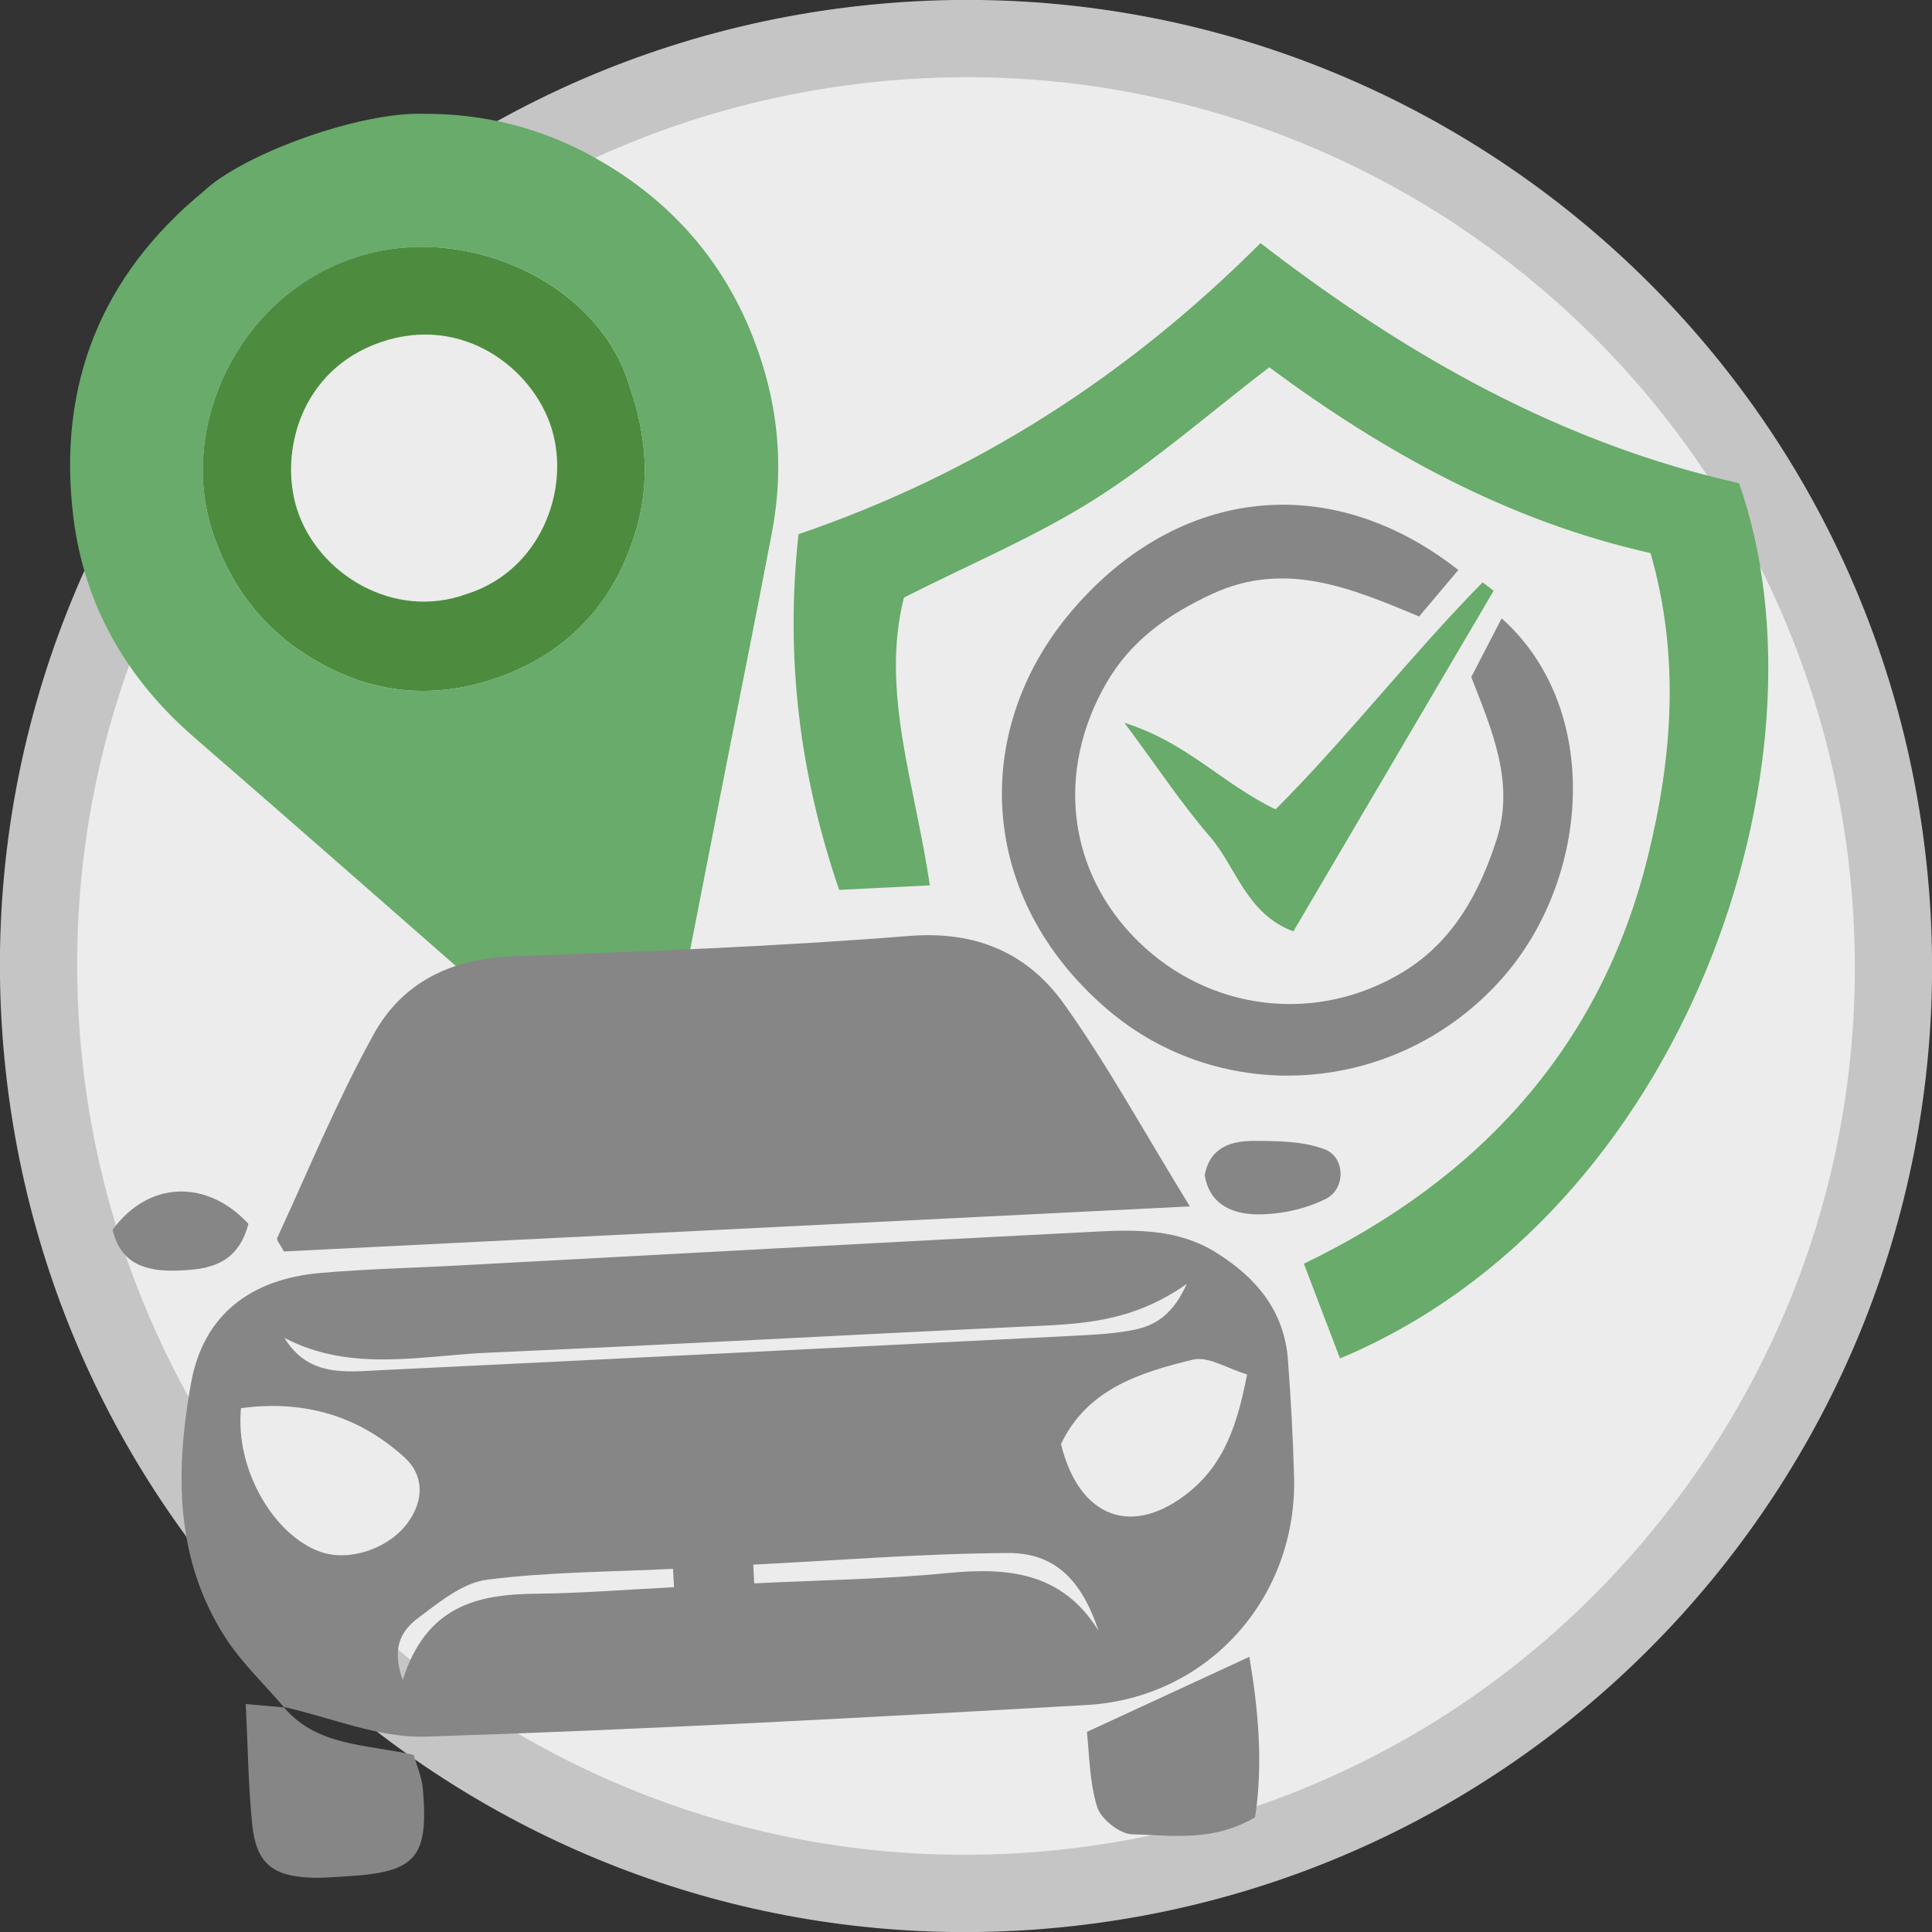 <?xml version="1.0" encoding="utf-8"?>
<!-- Generator: Adobe Illustrator 16.0.0, SVG Export Plug-In . SVG Version: 6.00 Build 0)  -->
<!DOCTYPE svg PUBLIC "-//W3C//DTD SVG 1.1//EN" "http://www.w3.org/Graphics/SVG/1.1/DTD/svg11.dtd">
<svg version="1.1" id="Livello_1" xmlns="http://www.w3.org/2000/svg" xmlns:xlink="http://www.w3.org/1999/xlink" x="0px" y="0px"
	 width="300px" height="300px" viewBox="0 0 300 300" enable-background="new 0 0 300 300" xml:space="preserve">
<rect x="0" y="0" width="300" height="300" fill="#333333" stroke="none"/>
<g>
	<path fill="#ECECEC" d="M149.815,294.013c-35.25,0-69.223-12.978-95.663-36.542c-26.632-23.736-43.431-56.358-47.303-91.857
		c-4.171-38.237,6.798-75.81,30.887-105.796c24.089-29.987,58.413-48.798,96.65-52.969c5.244-0.572,10.559-0.862,15.799-0.862
		c35.25,0,69.223,12.978,95.663,36.542c26.632,23.736,43.431,56.358,47.303,91.857c8.61,78.934-48.603,150.156-127.536,158.765
		C160.371,293.723,155.056,294.013,149.815,294.013z"/>
	<path fill="#C5C5C5" d="M150.192,11.987c33.772,0,66.326,12.438,91.665,35.023c25.521,22.747,41.62,54.009,45.33,88.027
		c3.997,36.644-6.515,72.651-29.6,101.388s-55.979,46.765-92.623,50.762c-5.028,0.548-10.125,0.827-15.148,0.827
		c-33.775,0-66.332-12.438-91.671-35.021c-25.521-22.746-41.62-54.008-45.331-88.028c-3.997-36.644,6.515-72.651,29.6-101.388
		s55.979-46.765,92.624-50.762c5.026-0.548,10.123-0.826,15.151-0.827H150.192 M150.185-0.013c-5.432,0-10.925,0.295-16.449,0.897
		C51.381,9.867-8.099,83.91,0.884,166.265c8.38,76.831,73.379,133.749,148.931,133.749c5.432,0,10.926-0.295,16.45-0.897
		c82.354-8.983,141.833-83.026,132.851-165.38C290.735,56.905,225.737-0.016,150.185-0.013L150.185-0.013z"/>
</g>
<path fill="#4D8C3F" d="M55.287,39.929C36.974,45.869,27.4,66.524,33.168,83.102c3.374,9.699,9.502,16.51,18.61,20.932
	c8.263,4.012,16.924,4.161,25.271,1.274c9.047-3.128,16.079-9.155,20.008-18.267c3.571-8.284,4.303-16.676,0.676-27.107
	C93.053,44.062,72.522,34.341,55.287,39.929z M85.658,66.541c2.959,9.558-1.758,22.158-13.289,25.727
	c-11.266,4.075-23.071-3.183-26.262-13.24c-2.743-8.647,0.45-21.595,13.058-25.91C71.797,48.792,82.751,57.156,85.658,66.541z"/>
<path fill="#68AB6A" d="M92.131,24.367c-8.331-4.612-17.219-6.773-26.527-6.693c-1.005-0.035-2.141,0.008-3.389,0.127
	c-3.871,0.371-8.787,1.47-13.987,3.246c-4.418,1.508-8.374,3.277-11.482,5.046c-2.163,1.232-3.912,2.463-5.119,3.608
	C15.756,42.749,8.854,59.753,11.397,80.334c1.685,13.646,8.243,25.046,18.734,34.14c15.046,13.04,29.993,26.194,44.973,39.31
	c7.973,6.983,15.934,13.98,23.875,20.998c0.748,0.661,1.866,1.096,1.853,2.376c0.407-0.139,0.814-0.278,1.222-0.417
	c-0.793-1.004-0.176-2.035,0.014-3.013c3.214-16.606,6.451-33.209,9.703-49.808c2.696-13.761,5.486-27.505,8.103-41.282
	c1.685-8.869,1.184-17.625-1.555-26.302C113.841,42.145,105.048,31.519,92.131,24.367z M97.732,59.934
	c3.626,10.431,2.895,18.823-0.676,27.107c-3.929,9.112-10.96,15.139-20.008,18.267c-8.347,2.886-17.008,2.738-25.271-1.274
	C42.67,99.612,36.542,92.8,33.168,83.102C27.4,66.524,36.974,45.869,55.287,39.929C72.522,34.341,93.053,44.062,97.732,59.934z"/>
<path d="M60.29,268.008c-0.021-0.022-0.044-0.044-0.067-0.067c-0.014-0.002-0.027-0.005-0.042-0.007L60.29,268.008z"/>
<path fill="#68AB6A" d="M270.035,75.029c-27.253-6.086-51.414-19.591-74.302-37.28c-20.696,20.682-44.2,35.793-71.741,45.202
	c-2.11,19.41,0.247,37.524,6.312,55.228c5.046-0.251,9.285-0.462,14.073-0.7c-2.257-15.584-7.701-30.179-4.015-44.688
	c10.498-5.318,20.502-9.501,29.542-15.212c9.291-5.87,17.639-13.234,27.187-20.547c17.725,13.13,36.948,23.852,59.201,28.851
	c4.632,16.135,3.367,31.864-0.437,47.222c-7.306,29.508-26.145,49.984-53.392,63.124c2.028,5.315,3.697,9.688,5.612,14.704
	C261.792,188.477,285.221,118.179,270.035,75.029z"/>
<path fill="#68AB6A" d="M198.069,125.68c-8.313-3.994-13.682-10.356-23.461-13.438c5.273,7.097,8.921,12.64,13.225,17.616
	c4.155,4.804,5.689,12.037,12.999,14.771c10.514-17.882,20.806-35.39,31.099-52.896c-0.571-0.434-1.142-0.869-1.712-1.303
	C218.955,101.879,209.056,114.702,198.069,125.68z"/>
<path d="M60.257,268.008c0.011,0,0.021,0,0.032,0l-0.109-0.075C60.206,267.96,60.232,267.981,60.257,268.008z"/>
<g>
	<path fill="#868686" d="M188.821,194.487c-5.734-3.58-12.098-3.576-18.424-3.254c-33.264,1.688-66.521,3.52-99.781,5.298
		c-6.969,0.372-13.958,0.522-20.906,1.138c-10.818,0.958-18.146,6.505-20.052,17.122c-2.432,13.524-2.565,27.252,5.339,39.493
		c2.527,3.912,6.011,7.205,9.065,10.774c7.344,1.631,14.738,4.837,22.022,4.604c34.241-1.095,68.461-2.965,102.67-4.912
		c18.872-1.074,32.744-16.715,32.188-35.562c-0.177-6.023-0.496-12.048-0.954-18.056
		C199.411,203.532,195.067,198.386,188.821,194.487z M49.769,240.975c-7.183-2.532-13.298-12.739-12.346-22.319
		c9.989-1.324,18.34,1.28,25.353,7.613c3.082,2.784,3.12,6.718,0.472,10.267C60.268,240.533,54.177,242.529,49.769,240.975z
		 M83.186,247.473c-9.083,0.091-17.01,1.898-20.652,13.399c-1.961-5.481,0.198-7.992,2.503-9.718
		c3.229-2.418,6.841-5.375,10.579-5.856c9.545-1.225,19.25-1.207,28.893-1.687c0.051,0.95,0.102,1.9,0.153,2.85
		C97.503,246.817,90.347,247.401,83.186,247.473z M59.313,212.751c-5.527,0.265-11.4,1.132-15.154-5.011
		c10.347,5.417,21.183,2.758,31.81,2.294c27.873-1.217,55.731-2.762,83.6-4.066c8.099-0.379,16.182-0.553,24.719-6.62
		c-2.505,5.573-5.687,6.746-9.111,7.319c-2.803,0.47-5.671,0.613-8.518,0.756C130.878,209.227,95.097,211.034,59.313,212.751z
		 M147.129,244.264c-9.963,0.97-20.007,1.103-30.016,1.6c-0.049-0.971-0.098-1.94-0.147-2.91
		c13.195-0.656,26.388-1.733,39.586-1.801c7.216-0.037,11.398,4.165,14.02,12.056C164.922,244.11,156.517,243.349,147.129,244.264z
		 M184.668,231.66c-8.785,7.13-17.09,4.107-19.917-7.419c4.047-8.541,12.253-11.122,20.473-13.112
		c2.396-0.579,5.412,1.404,8.421,2.295C192.144,221.206,190.102,227.25,184.668,231.66z"/>
	<path fill="#868686" d="M184.757,187.328c-7.229-11.762-12.813-22.011-19.542-31.442c-5.627-7.885-13.623-11.38-23.996-10.553
		c-20.548,1.637-41.171,2.412-61.777,3.179c-9.394,0.35-16.965,4.062-21.367,12.002c-5.661,10.21-10.125,21.086-15.03,31.709
		c-0.157,0.34,0.501,1.058,1.039,2.101C89.958,192.043,136.063,189.75,184.757,187.328z"/>
	<path fill="#868686" d="M233.174,96.019c-1.631,3.147-3.178,6.138-4.716,9.111c3.247,8.348,6.761,16.385,3.958,25.165
		c-2.657,8.326-6.801,15.9-14.475,20.586c-13.464,8.223-30.125,6.155-41.191-4.694c-10.967-10.75-12.904-26.393-4.915-40.187
		c3.806-6.571,9.612-10.652,16.451-13.802c11.35-5.227,21.58-0.837,32.075,3.524c2.059-2.439,3.846-4.557,6.09-7.213
		c-20.662-16.186-44.581-12.359-60.548,6.975c-15.026,18.192-14.153,43.835,5.898,61.125c17.915,15.45,45.247,13.541,61.391-4.627
		C247.068,136.366,248.767,109.904,233.174,96.019z"/>
	<path fill="#868686" d="M64.238,272.501c-7.298-1.665-14.957-1.285-20.145-7.375c-1.736-0.153-3.478-0.305-5.931-0.522
		c0.333,6.689,0.394,12.669,0.991,18.596c0.615,6.104,3.106,8.155,9.256,8.369c1.886,0.065,3.785-0.119,5.675-0.234
		c10.504-0.635,12.516-2.948,11.571-13.614C65.498,275.939,64.719,274.214,64.238,272.501z"/>
	<path fill="#868686" d="M168.772,268.929c0.382,3.282,0.365,7.649,1.586,11.638c0.572,1.872,3.502,4.211,5.417,4.26
		c6.159,0.16,12.62,1.214,19.114-2.65c1.273-8.345,0.496-16.707-0.888-24.908C185.74,261.088,178.379,264.49,168.772,268.929z"/>
	<path fill="#868686" d="M38.574,190.034c-6.565-7.081-15.634-6.576-21.083,0.933c1.228,5.305,5.174,6.468,9.929,6.332
		C32.306,197.157,36.883,196.451,38.574,190.034z"/>
	<path fill="#868686" d="M205.738,178.48c-3.317-1.275-7.229-1.308-10.882-1.323c-3.532-0.014-6.947,0.862-7.787,5.3
		c0.723,4.673,4.465,6.09,8.196,6.109c3.573,0.02,7.46-0.823,10.639-2.422C209.001,184.586,208.879,179.688,205.738,178.48z"/>
</g>
</svg>
